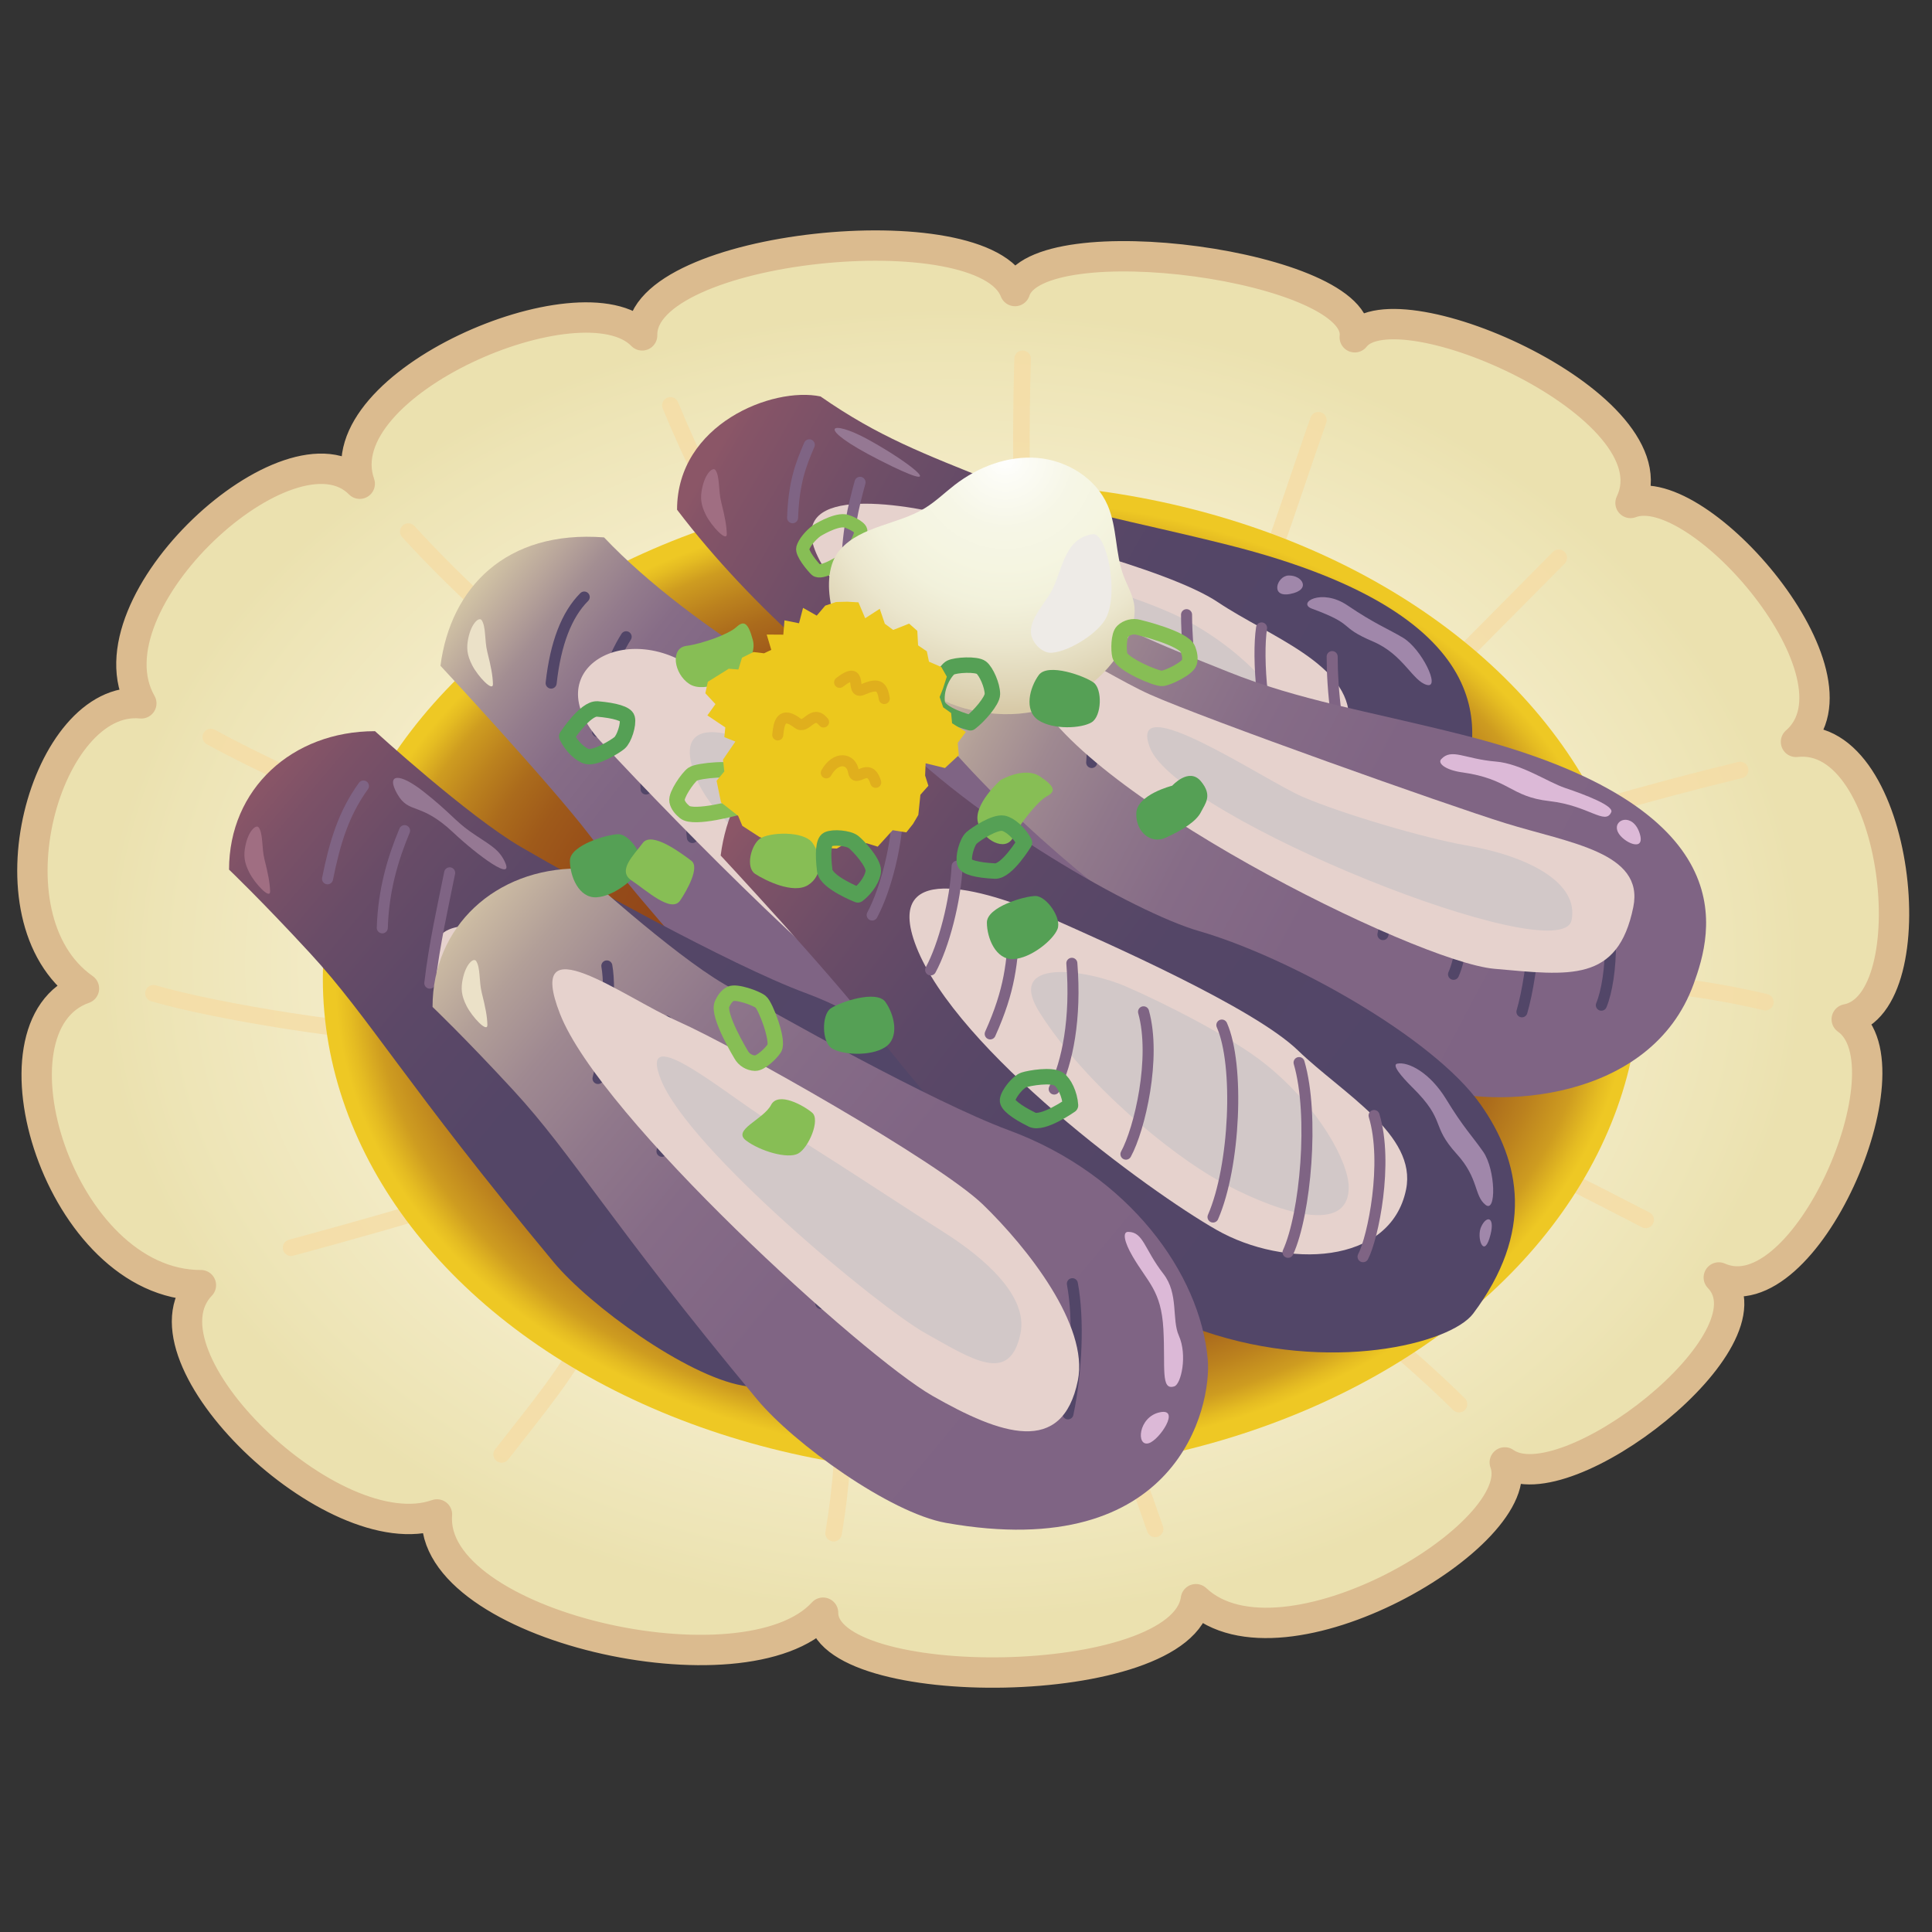 <?xml version="1.0" encoding="UTF-8"?><svg xmlns="http://www.w3.org/2000/svg" xmlns:xlink="http://www.w3.org/1999/xlink" viewBox="0 0 700 700"><rect x="0" y="0" width="700" height="700" fill="#333333" stroke="none"/><defs><style>.cls-1{fill:url(#_名称未設定グラデーション_354);stroke:#dbbb8f;stroke-width:11px;}.cls-1,.cls-2,.cls-3,.cls-4,.cls-5,.cls-6,.cls-7,.cls-8{stroke-linecap:round;}.cls-1,.cls-3,.cls-4,.cls-6,.cls-7,.cls-8{stroke-linejoin:round;}.cls-9{fill:#a06e82;}.cls-2{stroke:#524668;}.cls-2,.cls-3,.cls-4,.cls-5,.cls-6,.cls-7,.cls-8{fill:none;}.cls-2,.cls-5{stroke-miterlimit:10;}.cls-2,.cls-5,.cls-6{stroke-width:4px;}.cls-3,.cls-4{stroke:#87be55;}.cls-3,.cls-8{stroke-width:5.6px;}.cls-4{stroke-width:4.8px;}.cls-10{opacity:.8;}.cls-10,.cls-11,.cls-12,.cls-13{mix-blend-mode:multiply;}.cls-5{stroke:#7f6484;}.cls-14{fill:#55a055;}.cls-15{fill:#ebe1c8;}.cls-16{fill:url(#_名称未設定グラデーション_208-2);}.cls-17{isolation:isolate;}.cls-18{fill:#a087aa;}.cls-6{stroke:#e0af1d;}.cls-7{stroke:#f5dca5;stroke-width:6px;}.cls-19{fill:#e6d2cd;}.cls-20{fill:url(#_名称未設定グラデーション_208);}.cls-21{fill:url(#_名称未設定グラデーション_586);}.cls-22{fill:url(#_名称未設定グラデーション_276);}.cls-23{fill:url(#_名称未設定グラデーション_277);}.cls-24{fill:url(#_名称未設定グラデーション_275);}.cls-25{fill:url(#_名称未設定グラデーション_274);}.cls-26{fill:#dcb9d7;}.cls-27{fill:#957893;}.cls-28{fill:#d2c8c8;}.cls-29{fill:#87be55;}.cls-12{fill:#eeebe7;}.cls-30{fill:#ecc81d;}.cls-8{stroke:#55a055;}.cls-13{fill:url(#_名称未設定グラデーション_62);}</style><radialGradient id="_名称未設定グラデーション_354" cx="345.01" cy="390.08" fx="345.01" fy="390.08" r="328.44" gradientTransform="translate(-1.16 49.98) rotate(-.17) scale(1 .77) skewX(.04)" gradientUnits="userSpaceOnUse"><stop offset=".19" stop-color="#f8f2d4"/><stop offset=".46" stop-color="#f6f0d0"/><stop offset=".68" stop-color="#f3ebc6"/><stop offset=".88" stop-color="#ede4b5"/><stop offset=".94" stop-color="#ebe1af"/></radialGradient><radialGradient id="_名称未設定グラデーション_62" cx="356.13" cy="355.24" fx="356.13" fy="355.24" r="234.63" gradientTransform="translate(-1.29 92.95) rotate(-.24) scale(1 .74) skewX(.03)" gradientUnits="userSpaceOnUse"><stop offset=".18" stop-color="#914619"/><stop offset=".53" stop-color="#924719"/><stop offset=".66" stop-color="#974e19"/><stop offset=".75" stop-color="#9f5a1a"/><stop offset=".82" stop-color="#ab6b1c"/><stop offset=".88" stop-color="#bb811e"/><stop offset=".94" stop-color="#ce9c20"/><stop offset=".98" stop-color="#e5bc22"/><stop offset="1" stop-color="#eec824"/></radialGradient><linearGradient id="_名称未設定グラデーション_274" x1="263.31" y1="156.68" x2="521.31" y2="305.46" gradientUnits="userSpaceOnUse"><stop offset="0" stop-color="#8b5667"/><stop offset=".02" stop-color="#865467"/><stop offset=".18" stop-color="#6f4e67"/><stop offset=".35" stop-color="#5e4967"/><stop offset=".53" stop-color="#554667"/><stop offset=".77" stop-color="#524668"/></linearGradient><linearGradient id="_名称未設定グラデーション_277" x1="175.56" y1="207.1" x2="431.98" y2="412.08" gradientUnits="userSpaceOnUse"><stop offset="0" stop-color="#d8caa8"/><stop offset="0" stop-color="#d2c4a5"/><stop offset=".05" stop-color="#b9a69b"/><stop offset=".09" stop-color="#a38e92"/><stop offset=".14" stop-color="#937b8c"/><stop offset=".19" stop-color="#876d87"/><stop offset=".27" stop-color="#806684"/><stop offset=".41" stop-color="#7f6484"/></linearGradient><linearGradient id="_名称未設定グラデーション_276" x1="96.64" y1="278.54" x2="343.56" y2="486.68" gradientUnits="userSpaceOnUse"><stop offset="0" stop-color="#8b5667"/><stop offset=".06" stop-color="#7c5167"/><stop offset=".17" stop-color="#694c67"/><stop offset=".3" stop-color="#5c4867"/><stop offset=".46" stop-color="#544667"/><stop offset=".77" stop-color="#524668"/></linearGradient><linearGradient id="_名称未設定グラデーション_208" x1="340.06" y1="229.71" x2="605.97" y2="370.58" gradientUnits="userSpaceOnUse"><stop offset="0" stop-color="#d8caa8"/><stop offset=".03" stop-color="#cab9a2"/><stop offset=".1" stop-color="#b29f98"/><stop offset=".18" stop-color="#9f8991"/><stop offset=".28" stop-color="#90788b"/><stop offset=".39" stop-color="#866c87"/><stop offset=".55" stop-color="#806584"/><stop offset="1" stop-color="#7f6484"/></linearGradient><linearGradient id="_名称未設定グラデーション_275" x1="277.2" y1="284.74" x2="534.41" y2="477.84" gradientUnits="userSpaceOnUse"><stop offset="0" stop-color="#8b5667"/><stop offset=".06" stop-color="#7d5267"/><stop offset=".17" stop-color="#6a4c67"/><stop offset=".3" stop-color="#5c4867"/><stop offset=".47" stop-color="#544667"/><stop offset=".77" stop-color="#524668"/></linearGradient><linearGradient id="_名称未設定グラデーション_208-2" x1="165" y1="325.77" x2="423.8" y2="541.03" xlink:href="#_名称未設定グラデーション_208"/><radialGradient id="_名称未設定グラデーション_586" cx="364.23" cy="166.21" fx="364.23" fy="166.21" r="90.82" gradientUnits="userSpaceOnUse"><stop offset="0" stop-color="#fff"/><stop offset=".08" stop-color="#fcfcf6"/><stop offset=".28" stop-color="#f6f6e6"/><stop offset=".44" stop-color="#f5f5e1"/><stop offset=".58" stop-color="#f2f1db"/><stop offset=".74" stop-color="#ebe6cd"/><stop offset=".92" stop-color="#ded4b5"/><stop offset="1" stop-color="#d8caa8"/></radialGradient></defs><g class="cls-17"><g id="_レイヤー_1"><path class="cls-1" d="M72.79,465.64c-24.78,25.83,47.96,96.33,85.53,83.07-3.2,40.49,111.91,66.32,139.89,35.6,0,30.02,130.3,29.32,135.09-4.89,31.18,29.32,121.5-23.73,111.91-49.56,21.58,15.36,99.12-44.68,77.54-67.01,31.18,13.96,70.34-76.79,46.36-93.54,29.58-5.58,19.18-104.71-18.39-100.52,27.18-23.73-35.39-96.02-59.95-86.56,16.79-34.9-84.73-79.58-99.92-60.03,3.2-25.83-115.11-41.88-123.1-16.75-11.19-29.32-135.89-16.75-135.09,16.06-21.58-22.34-115.11,17.45-102.32,53.75-24.78-25.13-99.92,43.28-79.14,79.58-34.37-3.49-57.55,77.49-20.78,103.31-37.57,13.26-8.79,107.5,42.37,107.5Z"/><g class="cls-10"><path class="cls-7" d="M147.93,192.6c19.47,21.22,41.26,40.82,64.97,58.44"/><path class="cls-7" d="M242.89,146.88c8.51,20.57,18.58,40.65,30.14,60.07"/><path class="cls-7" d="M55.61,359.89c22.34,6.57,75.57,15.29,103.12,15.36"/><path class="cls-7" d="M76.39,267.04c15.17,8.3,39.97,20.24,67.15,30.02,6.49,2.33,5.41-.37,12.01,1.71"/><path class="cls-7" d="M105.46,452.08c21.73-5.86,43.35-12.05,64.84-18.56"/><path class="cls-7" d="M181.76,526.97c13.12-16.92,24.16-29.71,33.86-48.66"/><path class="cls-7" d="M305.68,504.9c.39,16.92-.83,33.88-3.65,50.62"/><path class="cls-7" d="M389.55,486.28c16.87,30.62,25.4,57.88,28.97,67.67"/><path class="cls-7" d="M471.77,461.91c20.47,14.12,39.52,29.81,56.85,46.84"/><path class="cls-7" d="M524.62,409.35c29.67,10.21,53.94,23.64,71.63,32.62"/><path class="cls-7" d="M571.06,355.23c23.12-.07,46.25,2.58,68.57,7.87"/><path class="cls-7" d="M580,292.44c16.69-4.86,33.53-9.34,50.49-13.45"/><path class="cls-7" d="M515.4,251.92c16.45-16.61,32.9-33.21,49.36-49.82"/><path class="cls-7" d="M370.51,130c-.72,24.39-.54,48.81.52,73.19"/><path class="cls-7" d="M477.68,152.26c-5.58,15.68-12.48,37.2-22.73,65.3"/></g><ellipse class="cls-13" cx="355.57" cy="354.61" rx="238.6" ry="179.61"/><path class="cls-25" d="M245.31,184.68c0-31.01,34.65-44.68,51.98-41.04,20.97,14.59,37.16,20.66,62.92,31.01,25.76,10.35,50.05,14.05,84.81,22.8,104.22,26.23,90.53,71.93,83.9,90.28-15.5,42.86-72.04,45.6-95.75,37.39-36.71-12.71-133.14-68.39-187.85-140.43Z"/><g class="cls-11"><path class="cls-19" d="M344.69,186.9c21.39,5.22,78.07,18.87,96.62,31.31,18.56,12.44,47.93,22.36,47.49,42.61-.62,28.11-38.11,36.13-65.03,26.59-26.93-9.54-104.14-47.26-125.22-81.63-18.72-30.53,24.76-24.1,46.14-18.88Z"/></g><g class="cls-11"><path class="cls-28" d="M375.84,206.46c14.75,3.47,41.1,11.33,54.53,18.6,22.5,12.19,36.28,30.01,37.84,38.66,3.37,18.7-28.28,12.38-46.84,6.01-18.55-6.37-53.3-25.31-74.5-48.3-16.45-17.83,14.23-18.45,28.98-14.97Z"/></g><path class="cls-5" d="M293.22,161.16c-3.07,7.16-5.6,13.59-6.05,26.42"/><path class="cls-5" d="M311.61,174.75c-2.4,8.79-4.8,18.39-4.8,32.77"/><path class="cls-5" d="M333.19,191.54c-1.6,10.39-3.34,17.99-3.2,31.18"/><path class="cls-5" d="M357.17,197.93c-3.2,8.79-4.8,26.38-3.2,41.57"/><path class="cls-5" d="M381.12,206.13c-1.57,8.59-2.37,27.78.03,42.97"/><path class="cls-5" d="M404.65,212.62c-.88,10.68-.32,34.88,4.48,50.87"/><path class="cls-5" d="M429.91,222.71c0,14.39,3.2,37.57,7.19,53.56"/><path class="cls-5" d="M457.09,227.51c-1.6,10.39,0,35.97,7.19,52.76"/><path class="cls-5" d="M482.67,237.9c0,11.19,1.6,31.18,7.19,42.37"/><path class="cls-23" d="M213.39,302.32c-14.31-18.66-53.8-61.1-53.8-61.1,3.65-28.27,23.71-49.24,59.27-46.51,31.92,33.74,90.89,67.2,113.99,73.87,32.23,9.29,84.81,38.3,102.13,62.92,14.61,20.77,19.32,46.28-2.74,75.69-8.21,10.94-51.98,21.89-97.57,6.38-45.6-15.5-106.97-92.59-121.28-111.25Z"/><path class="cls-2" d="M211.68,216.32c-6.39,6.39-10.39,16.79-11.99,31.18"/><path class="cls-2" d="M226.87,230.71c-5.01,7.82-10.39,22.38-10.39,34.37"/><path class="cls-2" d="M244.46,244.3c-4,4.8-11.19,25.58-10.39,41.57"/><path class="cls-2" d="M261.25,257.09c-6.31,11.24-11.89,34.04-10.39,46.36"/><g class="cls-11"><path class="cls-19" d="M253.65,243.9c17.09,13.88,68.75,47.16,119.91,71.94,20.11,9.74,29.61,34.51,25.58,54.36-5.6,27.55-41.99,19.59-66.8,5.43-24.81-14.16-84.28-74.17-114.66-106.95-24.34-26.26,10.39-45.56,35.97-24.78Z"/></g><g class="cls-11"><path class="cls-28" d="M277.63,271.88c17.59,10.39,43.17,35.97,75.14,49.56,16.53,7.03,23.57,20.97,20.78,34.37-3.86,18.6-30.59,11.84-43.64-2.8-26.7-29.97-67.75-46.17-77.86-71.54-8.98-22.53,12.54-17.3,25.58-9.59Z"/></g><path class="cls-22" d="M135.88,264.93s33.83,30.87,52.89,41.95c19.07,11.08,75.43,42.68,103.05,52.89,43.53,16.09,69.31,51.98,72.04,82.98,1.5,17.01-10.7,74.21-94.84,59.27-20.34-3.61-55.19-28.8-68.39-44.68-53.8-64.75-66.57-88.45-88.46-112.17-17.52-18.98-29.18-30.09-29.18-30.09,0-29.18,22.8-50.16,52.89-50.16Z"/><g class="cls-11"><path class="cls-19" d="M208.45,346.17c20.12,8.94,73.48,32.42,89.53,47.96,16.05,15.54,43.2,30.51,39.17,50.36-5.6,27.55-43.92,28.79-68.72,14.63-24.81-14.16-94.09-64.99-108.74-102.56-13.01-33.36,28.64-19.33,48.76-10.39Z"/></g><g class="cls-11"><path class="cls-28" d="M235.63,370.95c13.89,6.03,38.44,18.44,50.36,27.98,19.98,15.99,30.38,35.97,30.38,44.76,0,19-30.03,7.17-47.16-2.4-17.13-9.56-47.96-34.37-64.75-60.75-13.02-20.46,17.28-15.63,31.18-9.59Z"/></g><path class="cls-5" d="M131.68,284.79c-7.11,9.85-10.33,20.26-13.01,33.61"/><path class="cls-5" d="M146.58,300.96c-4.35,10.41-7.64,21.68-8.07,35.21"/><path class="cls-5" d="M162.92,316.24c-2.4,11.99-5.51,25.58-7.19,39.97"/><path class="cls-5" d="M181.82,332.71c-2.11,10.71-4.51,24.29-4.5,40.07"/><path class="cls-20" d="M330.04,253.43c0-31.01,34.65-44.68,51.98-41.04,20.97,14.59,37.16,20.66,62.92,31.01,25.76,10.35,50.05,14.05,84.81,22.8,104.22,26.23,90.53,71.93,83.9,90.28-15.5,42.86-72.04,45.6-95.75,37.39-36.71-12.71-133.14-68.39-187.85-140.43Z"/><path class="cls-2" d="M391.01,244.05c4.53,10.64,5.33,21.83,4.53,32.22"/><path class="cls-2" d="M417.92,259.49c3.03,7.62,5.51,21.4,4,33.57"/><path class="cls-2" d="M445.1,269.08c2.4,8.79,4.8,22.38,3.26,36.78"/><path class="cls-2" d="M471.48,283.47c3.2,10.39,5.6,27.18,4.05,39.54"/><path class="cls-2" d="M498.66,287.46c5.6,15.99,5.6,37.57,2.4,51.16"/><path class="cls-2" d="M525.04,293.86c7.99,15.19,6.39,48.76,1.6,59.15"/><path class="cls-2" d="M551.42,305.05c7.99,13.59,4,47.96,0,61.55"/><path class="cls-2" d="M577.8,313.84c7.99,15.99,6.39,40.77,2.4,50.36"/><g class="cls-11"><path class="cls-19" d="M416.72,251.66c20.12,8.94,107.36,39.97,128.7,46.59,23.18,7.19,50.39,10.53,46.36,30.38-5.6,27.55-23.18,24.78-50.36,22.38-28.45-2.51-153.01-64.59-167.65-102.15-13.01-33.36,22.83-6.14,42.95,2.8Z"/></g><g class="cls-11"><path class="cls-28" d="M471.88,288.66c13.89,6.03,44.11,14.99,59.15,17.59,23.18,4,41.15,13.77,38.37,27.18-3.86,18.6-142.57-36.98-152.68-62.35-8.98-22.53,41.26,11.55,55.16,17.59Z"/></g><path class="cls-24" d="M314.91,371.07c-14.31-18.66-53.8-61.1-53.8-61.1,3.65-28.27,23.71-49.24,59.27-46.51,31.92,33.74,90.89,67.2,113.99,73.87,32.23,9.29,84.81,38.3,102.13,62.92,14.61,20.77,19.32,46.28-2.74,75.69-8.21,10.94-51.98,21.89-97.57,6.38-45.6-15.5-106.97-92.59-121.28-111.25Z"/><g class="cls-11"><path class="cls-19" d="M380.75,332.63c20.12,8.94,73.48,32.42,89.53,47.96,16.05,15.54,43.2,30.51,39.17,50.36-5.6,27.55-43.92,28.79-68.72,14.63-24.81-14.16-94.09-64.99-108.74-102.56-13.01-33.36,28.64-19.33,48.76-10.39Z"/></g><g class="cls-11"><path class="cls-28" d="M407.93,357.41c13.89,6.03,38.44,18.44,50.36,27.98,19.98,15.99,30.38,35.97,30.38,44.76,0,19-30.03,7.17-47.16-2.4-17.13-9.56-47.96-34.37-64.75-60.75-13.02-20.46,17.28-15.63,31.18-9.59Z"/></g><path class="cls-5" d="M325.17,293.96c.03,11.09-3.97,27.87-9.16,37.56"/><path class="cls-5" d="M346.78,313.84c-.58,12.45-4.8,28.78-9.59,37.57"/><path class="cls-5" d="M367.56,334.63c-.8,14.39-1.6,23.98-8.79,39.97"/><path class="cls-5" d="M388.35,349.02c1.6,19.98-1.6,35.97-6.39,45.56"/><path class="cls-5" d="M414.33,366.6c4.64,16.58-1.38,42.46-6.38,51.57"/><path class="cls-5" d="M442.7,371.4c6.39,14.39,4.8,51.16-3.2,69.55"/><path class="cls-5" d="M470.68,384.99c5.6,19.18,2.28,55.02-4,68.75"/><path class="cls-5" d="M497.86,404.17c5.2,17.19-.4,44.36-4,51.16"/><path class="cls-16" d="M209.61,314.68s33.83,30.87,52.89,41.95c19.07,11.08,75.43,42.68,103.05,52.89,43.53,16.09,69.31,51.98,72.04,82.98,1.5,17.01-10.7,74.21-94.84,59.27-20.34-3.61-55.19-28.8-68.39-44.68-53.8-64.75-66.57-88.45-88.46-112.17-17.52-18.98-29.18-30.09-29.18-30.09,0-29.18,22.8-50.16,52.89-50.16Z"/><path class="cls-2" d="M219.87,349.97c1.59,8.82,0,28.8-3.2,40.79"/><path class="cls-2" d="M241.45,369.98c2.4,12.79,1.6,31.97-1.6,47.16"/><path class="cls-2" d="M388.54,465.11c2.4,12.79,1.6,31.97-1.6,47.16"/><path class="cls-2" d="M267.83,390.77c2.4,15.19,2.4,35.17-.8,50.36"/><path class="cls-2" d="M295.81,408.35c4.8,26.38,4.8,45.56,1.6,63.95"/><path class="cls-2" d="M323.79,426.74c7.19,14.39,7.19,49.56,3.2,65.55"/><path class="cls-2" d="M354.16,446.72c6.39,17.59,6.92,44.35,1.6,64.75"/><g class="cls-11"><path class="cls-19" d="M245.85,370.15c20.12,8.94,94.26,50.76,110.31,66.3,16.05,15.54,38.4,43.86,34.37,63.71-5.6,27.55-27.93,19.72-52.73,5.55-24.81-14.16-120.26-100.8-134.9-138.36-13.01-33.36,22.83-6.14,42.95,2.8Z"/></g><g class="cls-11"><path class="cls-28" d="M277.82,405.56c17.59,10.39,51.04,32.62,63.95,40.77,15.19,9.59,30.76,23.37,27.98,36.77-3.86,18.6-17.24,9.56-34.37,0-17.13-9.56-85.81-66.56-95.92-91.93-8.98-22.53,25.33,6.68,38.37,14.39Z"/></g><path class="cls-3" d="M261.61,363.8c.69-1.49,1.62-2.97,3.08-3.71,2.01-1.02,9.15,1.48,10.92,2.88s6.62,14.15,4.95,16.82c-1.1,1.75-4.91,5.48-6.98,5.42s-4.06-1.28-5.05-3.09c0,0-8.73-14.38-6.91-18.31Z"/><path class="cls-3" d="M248.05,294.21c-1.25-1.06-2.43-2.35-2.75-3.96-.45-2.21,3.86-8.43,5.68-9.76,1.82-1.33,15.4-2.62,17.53-.29,1.39,1.52,3.98,6.19,3.37,8.17s-2.31,3.57-4.33,4.05c0,0-16.19,4.59-19.49,1.79Z"/><path class="cls-8" d="M216.42,256.87c6.42.54,10.42,1.77,10.84,3.36.58,2.17-1.09,7.52-2.82,8.96-1.73,1.44-8.57,5.55-11.65,4.9-2.35-.49-5.76-3.67-7.45-7.29,0,0,6.76-10.28,11.08-9.92Z"/><path class="cls-4" d="M306.02,188.71c1.37.15,5.56,2.13,5.85,3.52.4,1.9-3.29,8.15-4.86,9.62-1.56,1.47-9.48,6.37-11.34,4.62-1.22-1.15-5.31-6.03-4.79-7.89s2.58-4.44,4.99-6.27c0,0,6.36-4.02,10.14-3.6Z"/><path class="cls-29" d="M354.32,297.97c-1.71-6.58,8.21-15.34,8.21-15.34,0,0,8.68-5.06,14.29-1.3,5.61,3.76,5.69,5.44,2.45,7.19s-9.63,9.68-12.25,14.95c-2.62,5.27-11,1.08-12.7-5.5Z"/><path class="cls-29" d="M249.76,247.81c5.68,3.74,17.17-2.82,17.17-2.82,0,0,7.59-6.58,5.84-13.1-1.75-6.52-3.31-7.14-6.02-4.64s-12.27,6-18.1,6.77c-5.84.78-4.57,10.06,1.11,13.8Z"/><path class="cls-14" d="M411.7,294.66c.23-6.79,13.02-9.99,13.02-9.99,0,0,6.08-6.79,10.39-1.6s1.6,7.99,0,11.19-6.39,6.39-12.78,9.27c-5.37,2.42-10.85-2.08-10.63-8.87Z"/><path class="cls-14" d="M206.49,311.84c0-5.6,13.59-9.59,17.59-9.59s9.59,7.99,7.99,11.99-9.58,10.55-15.98,10.87c-6.4.32-9.6-7.67-9.6-13.27Z"/><path class="cls-14" d="M357.57,334.23c0-5.6,13.59-9.59,17.59-9.59s9.59,7.99,7.99,11.99c-1.6,4-9.58,10.55-15.98,10.87-6.4.32-9.6-7.67-9.6-13.27Z"/><path class="cls-14" d="M320.84,363.07c-3.23-4.57-16.63.02-19.9,2.33s-3.21,12.07.4,14.41,13.91,3.08,19.32-.36,3.4-11.81.17-16.38Z"/><path class="cls-29" d="M279.38,400.32c2.62-4.95,11.82.25,14.88,2.82,3.06,2.57-1.31,12.79-5.1,14.83s-13.75-.89-18.86-4.75c-5.11-3.87,6.23-7.51,9.08-12.89Z"/><path class="cls-21" d="M308.47,235.56c-5.26-4.45-12.95-26.42-4.03-36.47,7.63-8.59,20.88-8.99,30.68-14.99,3.88-2.37,7.16-5.6,10.76-8.38,8.52-6.58,19.27-10.7,30-9.8,10.73.89,21.21,7.34,25.47,17.22,3.46,8.04,2.67,17.36,5.76,25.55,1.23,3.26,3.06,6.32,3.72,9.74.98,5.13-.83,10.42-3.36,14.99-6.81,12.36-19.18,21.51-32.99,24.4-13.81,2.9-31.96-1.05-40.02-9.09-8.06-8.04-20.72-8.74-25.98-13.18Z"/><path class="cls-8" d="M339.58,254.69c-.8-6.39,3.34-12.05,4.8-12.79,2.01-1.02,9.43-1.4,11.19,0s4,6.44,4,9.59c0,2.4-4.8,7.99-7.99,10.39,0,0-11.45-2.9-11.99-7.19Z"/><polygon class="cls-30" points="303.18 307.45 306.7 305.4 310.5 309.71 313.85 305.48 318 306.76 323.43 300.8 328.37 301.59 330.8 298.54 332.73 295.26 333.48 287.95 336.37 284.7 335.19 280.99 335.37 276.56 342.38 278.27 347.39 273.63 347 269.15 349.95 265.19 344.96 262.05 344.61 258.35 341.74 256.28 340.45 252.55 341.67 249.46 343.05 245.16 341.07 241.68 336.58 239.74 335.81 235.99 332.64 233.83 332.36 228.58 329.39 225.95 323.62 228.24 320.59 226 318.75 220.58 313.47 224 311.03 218.24 306.96 218.01 302.9 218.12 299 219.43 295.92 223.05 290.96 220.24 289.5 225.82 284.23 224.77 283.81 229.95 277.79 229.91 279.45 235.46 276.83 236.7 272.98 236.24 268.84 238.3 267.53 242.57 264.04 242.3 256.46 247.03 255.56 251.18 259.22 255.11 256.3 259.21 262.79 263.55 262.44 267.08 266.44 268.68 261.95 275.23 262.43 279.51 259.63 282.89 261.23 290.72 267.44 295.6 268.96 299.22 275.23 303.29 278.77 304.52 281.24 308.24 285.46 307.67 288.35 312.04 296.38 310.02 299.14 307.24 303.18 307.45"/><path class="cls-6" d="M304.21,247.23c8.99-6.93,3.61,4.62,8.19,2.66,5.6-2.4,7.18-1.71,7.99,3.2"/><path class="cls-6" d="M298.39,261.59c-4.06-4.91-6.18,2.9-9.31.5-6.01-4.62-6.87-.18-7.28,4.19"/><path class="cls-6" d="M317.29,283.46c-2.49-7.98-7.3.73-8.08-3.99-.8-4.8-6.39-5.6-9.83.56"/><path class="cls-12" d="M395.94,193.54c-11.19,1.6-10.93,14.8-15.99,22.38-3.2,4.8-6.88,9.18-6.39,13.59.39,3.5,4.1,7.3,7.61,6.99,6.78-.6,16.99-7.43,19.57-12.59,4.8-9.59.02-31.06-4.8-30.38Z"/><path class="cls-29" d="M294.42,305.45c-3.23-4.57-15.8-3.91-19.06-1.6-3.26,2.31-5.34,10.46-1.72,12.8,3.61,2.34,13.77,7.43,19.18,4s4.83-10.62,1.6-15.19Z"/><path class="cls-8" d="M298.82,315.44c-.8-6.39-.41-10.56,1.05-11.3,2.01-1.02,7.58-.48,9.35.91s7.19,7.24,7.19,10.39c0,2.4-2.4,6.39-5.6,8.79,0,0-11.45-4.49-11.99-8.79Z"/><path class="cls-8" d="M373.92,405.66c-5.78-2.85-9.05-5.46-8.87-7.08.25-2.24,3.76-6.6,5.9-7.31s10-2.03,12.64-.3c2,1.32,4.03,5.52,4.27,9.51,0,0-10.05,7.1-13.94,5.19Z"/><path class="cls-8" d="M360.48,315.6c-6.44-.3-10.48-1.39-10.96-2.96-.66-2.15.81-7.55,2.49-9.05,1.68-1.5,8.36-5.86,11.47-5.32,2.36.41,5.89,3.45,7.71,7.01,0,0-6.38,10.52-10.71,10.32Z"/><path class="cls-14" d="M376.38,244.57c3.32-4.5,16.63.36,19.85,2.73,3.22,2.37,2.97,12.13-.69,14.39-3.66,2.27-13.97,2.8-19.31-.75-5.34-3.54-3.16-11.87.16-16.38Z"/><path class="cls-29" d="M232.87,305.45c3.32-4.5,14.37,4.02,17.59,6.39,3.22,2.37-1.61,10.81-4,14.39-3.2,4.8-12.25-3.65-17.59-7.19-5.34-3.54.67-9.09,4-13.59Z"/><path class="cls-3" d="M430.42,235.25c.57,1.53.97,3.24.47,4.8-.68,2.14-7.48,5.47-9.72,5.74-2.23.27-14.72-5.23-15.44-8.3-.47-2.01-.45-7.34,1.05-8.77s3.76-1.99,5.75-1.42c0,0,16.37,3.9,17.89,7.95Z"/><path class="cls-15" d="M167.65,354.79c1.11-5.56,3.97-7.92,4.86-6.59,1.6,2.4,1.01,7.34,2.02,11.4,1.38,5.5,1.97,8.58,2.06,11.7s-5.5-2.75-7.57-6.88c-1.87-3.74-2.06-6.19-1.38-9.63Z"/><path class="cls-15" d="M169.66,231.3c1.11-5.56,3.97-7.92,4.86-6.59,1.6,2.4,1.01,7.34,2.02,11.4,1.38,5.5,1.97,8.58,2.06,11.7s-5.5-2.75-7.57-6.88c-1.87-3.74-2.06-6.19-1.38-9.63Z"/><path class="cls-9" d="M254.39,176.95c1.11-5.56,3.97-7.92,4.86-6.59,1.6,2.4,1.01,7.34,2.02,11.4,1.38,5.5,1.97,8.58,2.06,11.7s-5.5-2.75-7.57-6.88c-1.87-3.74-2.06-6.19-1.38-9.63Z"/><path class="cls-9" d="M88.92,306.44c1.11-5.56,3.97-7.92,4.86-6.59,1.6,2.4,1.01,7.34,2.02,11.4,1.38,5.5,1.97,8.58,2.06,11.7s-5.5-2.75-7.57-6.88c-1.87-3.74-2.06-6.19-1.38-9.63Z"/><path class="cls-26" d="M410.32,455.12c-3.01-5.16-3.67-8.79-1.6-8.79,5.6,0,5.81,6.22,12.79,15.19,5.6,7.19,2.98,16.49,5.6,22.38,3.2,7.19.8,17.59-1.6,18.39-5.09,1.7-3.22-6.86-4-20.78s-5.6-16.79-11.19-26.38Z"/><path class="cls-26" d="M416.32,522.87c-4.8,1.6-4-9.59,4-11.19,7.44-1.49-.13,9.9-4,11.19Z"/><path class="cls-26" d="M529.73,279.84c-5.92-.83-8.96-3.25-7.56-4.77,3.79-4.12,8.51-.07,19.84.86,9.08.75,18.89,7.49,24.99,9.54,7.46,2.51,17.82,6.49,16.79,8.79-2.19,4.89-8.11-2.38-22.38-4-14.32-1.62-14.39-7.99-31.68-10.43Z"/><path class="cls-18" d="M511.83,394.09c-4.24-4.21-7.61-8.3-5.58-8.71,4-.8,11.85,3.23,17.75,12.93,6.23,10.25,9.77,13.73,13.42,19.04,4.47,6.48,4.8,22.38.8,19.18-4.19-3.35-2.4-9.59-10.39-18.39-9.69-10.66-3.63-11.76-16.01-24.07Z"/><path class="cls-26" d="M586.19,301.45c-2.13-4.58,5.38-7.29,7.88.47,2.32,7.22-6.16,3.22-7.88-.47Z"/><path class="cls-18" d="M536.63,444.54c2.09-4.6,5.47-3.62,3.02,4.16-2.22,7.03-4.7-.45-3.02-4.16Z"/><path class="cls-18" d="M475.37,220.55c-5.6-2.07,3.43-7.59,12.83-1.22,9.93,6.73,14.6,8.42,20.13,11.73,6.76,4.04,13.67,18.36,8.71,17.11-5.2-1.3-8.56-11.03-19.49-15.7-13.25-5.66-5.8-5.88-22.18-11.93Z"/><path class="cls-27" d="M143.93,287.66c-4.19-7.39.67-7.84,9.59-.8,9.42,7.43,11.51,10.69,16.79,14.39,6.45,4.52,10.04,5.94,12.36,10.5,4.42,8.68-9.84-2.02-18.5-10.16-12.01-11.29-15.98-6.42-20.24-13.94Z"/><path class="cls-18" d="M466.72,208.53c5.05-.3,8.66,5.21.65,6.69-7.25,1.33-4.72-6.44-.65-6.69Z"/><path class="cls-27" d="M314.4,159.17c16.89,9.25,30.52,20.91,4.12,7.46-23.88-12.17-17.73-14.91-4.12-7.46Z"/></g></g></svg>
